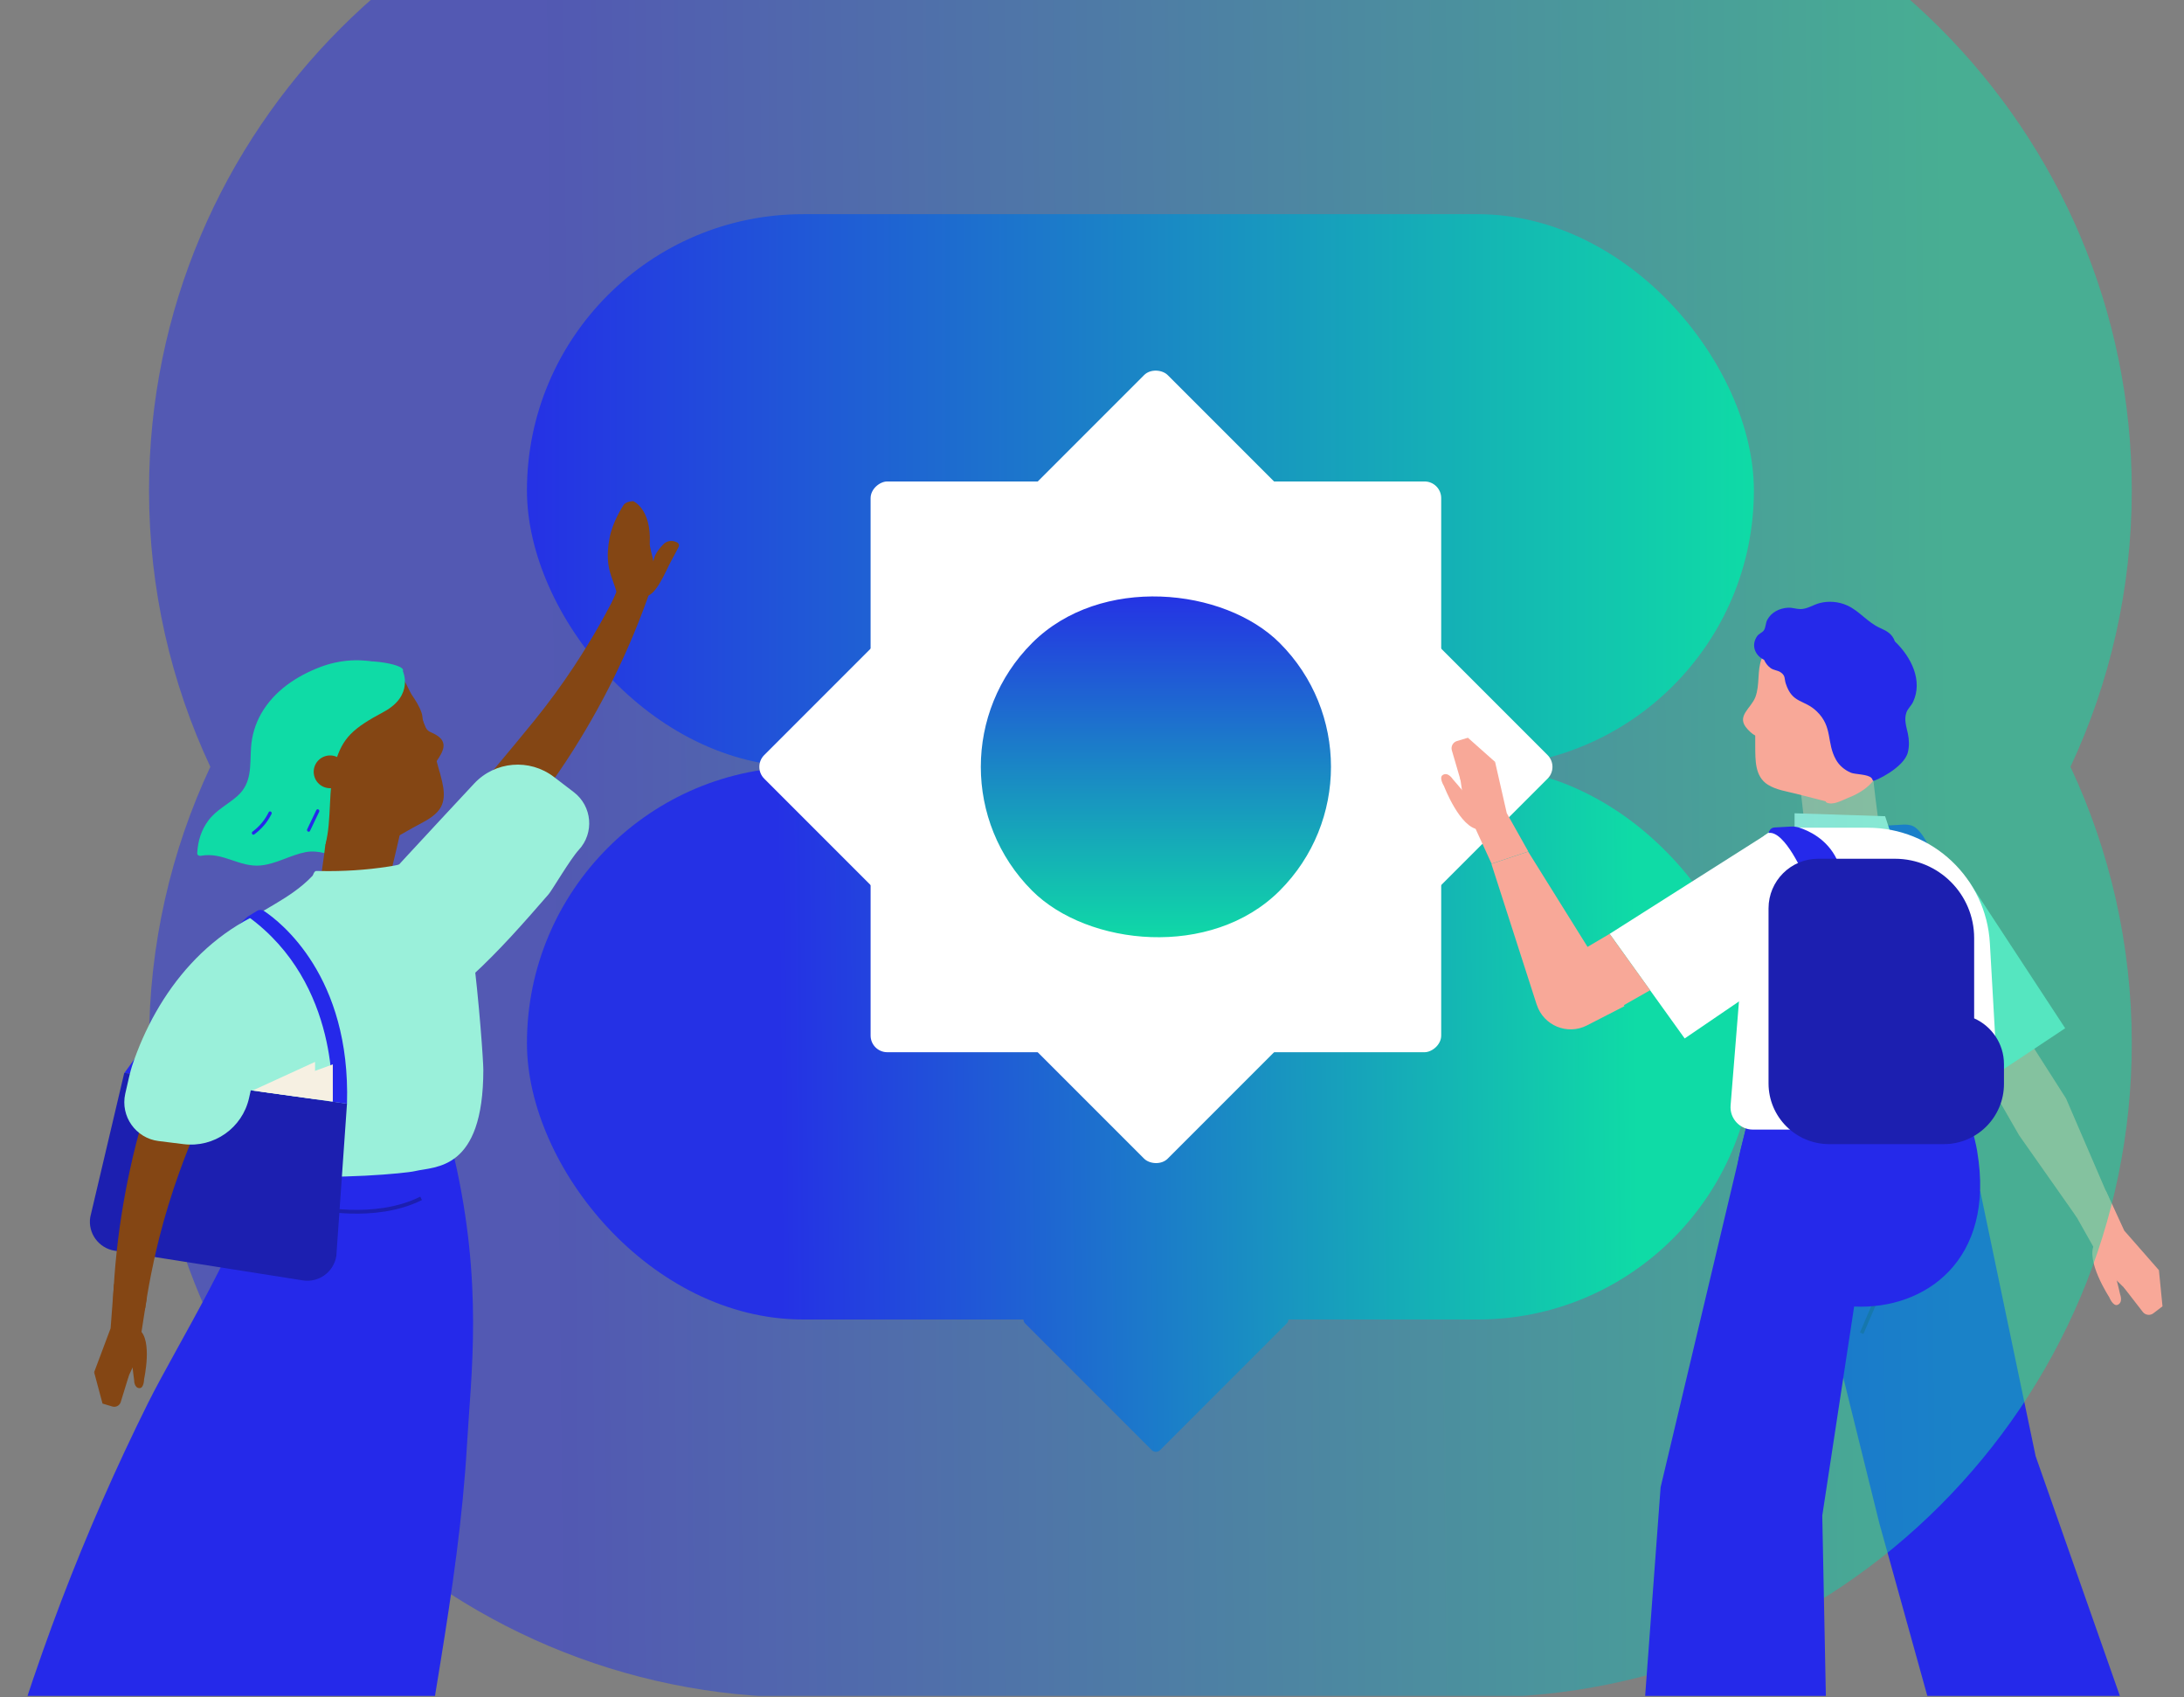 <?xml version="1.0" encoding="UTF-8"?>
<svg id="Text" xmlns="http://www.w3.org/2000/svg" xmlns:xlink="http://www.w3.org/1999/xlink" viewBox="0 0 577.93 449">
  <rect x="0" y="0" width="577.93" height="449" fill="#808080" stroke="none"/>
  <defs>
    <style>
      .cls-1, .cls-2, .cls-3 {
        fill: none;
      }

      .cls-2 {
        stroke: #1c1fb0;
        stroke-miterlimit: 10;
      }

      .cls-4 {
        fill: #f6f0e2;
      }

      .cls-5 {
        fill: url(#linear-gradient-5);
      }

      .cls-6 {
        fill: url(#linear-gradient-4);
      }

      .cls-7 {
        fill: url(#linear-gradient-3);
      }

      .cls-8 {
        fill: url(#linear-gradient-2);
      }

      .cls-3 {
        stroke: #2529ea;
        stroke-linecap: round;
        stroke-linejoin: round;
        stroke-width: 2px;
      }

      .cls-9 {
        clip-path: url(#clippath-1);
      }

      .cls-10 {
        fill: url(#linear-gradient);
        opacity: .5;
      }

      .cls-11 {
        fill: #1c1fb0;
      }

      .cls-12 {
        fill: #fff;
      }

      .cls-13 {
        fill: #0fdba6;
      }

      .cls-14 {
        fill: #844614;
      }

      .cls-15 {
        fill: #2529ea;
      }

      .cls-16 {
        fill: #f8a898;
      }

      .cls-17 {
        clip-path: url(#clippath);
      }

      .cls-18 {
        fill: #9af0da;
      }
    </style>
    <clipPath id="clippath">
      <rect class="cls-1" y="0" width="577.93" height="448.65"/>
    </clipPath>
    <clipPath id="clippath-1">
      <rect class="cls-1" x="-775.33" width="1440" height="449"/>
    </clipPath>
    <linearGradient id="linear-gradient" x1="146.8" y1="204.41" x2="514.39" y2="200.75" gradientUnits="userSpaceOnUse">
      <stop offset="0" stop-color="#2531e5"/>
      <stop offset="1" stop-color="#0fdba6"/>
    </linearGradient>
    <linearGradient id="linear-gradient-2" x1="139.44" y1="129.76" x2="464.11" y2="129.76" xlink:href="#linear-gradient"/>
    <linearGradient id="linear-gradient-3" x1="206.14" y1="276.92" x2="432.98" y2="274.66" xlink:href="#linear-gradient"/>
    <linearGradient id="linear-gradient-4" x1="206.87" y1="350.05" x2="433.71" y2="347.8" gradientTransform="translate(336.42 -114.05) rotate(45)" xlink:href="#linear-gradient"/>
    <linearGradient id="linear-gradient-5" x1="-4640.08" y1="3431.57" x2="-4547.42" y2="3431.57" gradientTransform="translate(-515.91 5877.62) rotate(135)" xlink:href="#linear-gradient"/>
  </defs>
  <path class="cls-16" d="M486.63,192.31c2.48.46,5.06.57,7.81.51-4.78.11-.28.1.73.12.71.02-.71,0,0,0-.28,7.51.51,13.63,2.13,26.18.05.36-18.29,5.63-19.15,3.47-.38-.94-2.75-23.28-3.27-30.06,3.92.03,7.84-.05,11.76-.22Z"/>
  <polygon class="cls-16" points="522.87 280.49 534.29 300.33 549.53 322.01 558.14 317.11 546.71 290.58 536.58 274.72 522.87 280.49"/>
  <polygon class="cls-18" points="491.9 249.8 518.13 290.88 546.49 272.02 520.96 233.08 491.9 249.8"/>
  <path class="cls-15" d="M505.96,218.44c2.34.75,6.04,6.75,6.04,12.74l-8.44-1.45s-1.4-10.62-5.75-9.89l.2-.49c.23-.55.75-.93,1.35-.96l4.3-.24c.78-.04,1.56.05,2.3.28Z"/>
  <polygon class="cls-15" points="480.96 336.92 497.3 402.92 510.01 448.65 560.96 448.65 538.67 385.23 524 315.04 480.96 336.92"/>
  <path class="cls-16" d="M480.64,195.22c3.01,0,5.44-2.44,5.44-5.44,0-1.27-.44-2.45-1.17-3.37-2.08-2.64-6.41-2.06-7.28,1.19-.04.15-.07.31-.1.48"/>
  <polygon class="cls-12" points="474.88 215.15 498.84 215.93 500.55 221.13 474.88 221.13 474.88 215.15"/>
  <line class="cls-2" x1="492.64" y1="352.7" x2="500.55" y2="334.22"/>
  <g>
    <g>
      <path class="cls-16" d="M548.93,320.96l8.64,15.3,5.52,5.39c1.56.45,8.2-5.63,8.2-5.63l-9.17-10.46-4.86-10.57"/>
      <path class="cls-16" d="M558.17,343.2s-6.54-9.97-3.85-14.25c1.77-2.81,4.1,3.08,5.34,7.85.76,2.92,1.36,5.61,1.36,5.61,0,0,.87,2.16-.67,2.78-1.2.48-2.19-1.99-2.19-1.99Z"/>
    </g>
    <path class="cls-16" d="M571.29,336.01l.95,9.57-2.42,1.85c-.87.67-2.12.5-2.79-.36l-5.02-6.47"/>
  </g>
  <path class="cls-15" d="M523.01,282.41l-21.48.61c-.76.02-1.39-.58-1.42-1.34l-.02-1.47c-.01-.89.69-1.62,1.57-1.64l20.99-.6c.9-.03,1.65.69,1.67,1.6l.02,1.42c.02.76-.58,1.39-1.34,1.42Z"/>
  <path class="cls-3" d="M480.03,247.05s-.84,26.79,1.43,33.44c3.01,8.83,2.99,15.5,2.99,15.5"/>
  <path class="cls-3" d="M474.88,234.89s5.91,16.19,32.34,13.91"/>
  <ellipse class="cls-15" cx="504.54" cy="242.75" rx="3.79" ry="2.33"/>
  <path class="cls-2" d="M117.41,334.22s4.73,48.35-13.69,100.96"/>
  <g class="cls-17">
    <g class="cls-9">
      <path class="cls-10" d="M564.11,129.76c0-95.45-77.65-173.1-173.1-173.1h-178.47c-95.45,0-173.1,77.65-173.1,173.1,0,26.11,5.82,50.88,16.22,73.1-10.4,22.22-16.22,46.99-16.22,73.1,0,95.45,77.65,173.1,173.1,173.1h178.47c95.45,0,173.1-77.65,173.1-173.1,0-26.11-5.82-50.88-16.22-73.1,10.4-22.22,16.22-46.99,16.22-73.1Z"/>
    </g>
    <rect class="cls-8" x="139.44" y="56.66" width="324.67" height="146.2" rx="73.1" ry="73.1"/>
    <rect class="cls-7" x="139.44" y="202.87" width="324.67" height="146.2" rx="73.1" ry="73.1"/>
    <rect class="cls-12" x="230.38" y="127.37" width="150.99" height="150.99" rx="4.41" ry="4.41" transform="translate(-53.86 275.71) rotate(-45)"/>
    <rect class="cls-12" x="230.38" y="127.37" width="150.99" height="150.99" rx="4.41" ry="4.41" transform="translate(103.01 508.74) rotate(-90)"/>
    <rect class="cls-6" x="280.67" y="323.86" width="50.42" height="50.42" rx="1.47" ry="1.47" transform="translate(-157.24 318.53) rotate(-45)"/>
    <rect class="cls-5" x="259.55" y="156.53" width="92.66" height="92.66" rx="46.33" ry="46.33" transform="translate(-53.86 275.71) rotate(-45)"/>
    <path class="cls-14" d="M115.43,194.43c-1.62-.96-2.21-.69-2.97-2.33v-.03c-.15-.29-.29-.66-.44-1.1,0-.03-.02-.07-.03-.1-.21-.7-.17-1.57-.43-2.3-.61-1.77-1.67-3.46-2.81-5.06-.61-.86-1.24-1.69-1.83-2.49-.19-.25-.47-.34-.72-.3-.5.05-.95.55-.56,1.06.27.37.55.75.82,1.13,1.15,1.57,2.31,3.21,3.13,4.96.81,1.69.56,4.06,1.59,5.67.28.43.63.74,1.03.99-.04,2.66.39,5.03,1.38,7.52.24.59.98.74,1.36.17.19-.29.39-.57.59-.87,1.64-2.43,3.18-4.96-.11-6.92Z"/>
    <path class="cls-15" d="M120.25,306.44c-.29-1.28-51.55,1.27-51.85,2.99-2.87,16.64-21.77,46.73-29.22,61.72-8.49,17.05-16.14,34.52-22.94,52.31-3.48,9.15-6.74,18.37-9.79,27.68h108.36c.18-1.05.23-2.15.39-3.08.45-2.73.89-5.45,1.34-8.19,3.1-19.15,5.93-38.39,7.04-57.77,1.1-18.79,4.29-42.41-3.33-75.66Z"/>
    <path class="cls-13" d="M106.95,189.89c-.07-2.34-.23-4.67-.49-6.99-.08-.73-.17-1.46-.26-2.19-.1-.74-.21-1.48-.32-2.21-.03-.15-.04-.3-.07-.45-.06-.36-.3-.52-.57-.53-.44-.27-.89-.52-1.35-.75-.89-.43-1.81-.81-2.74-1.09-5.29-1.68-11.28-1.14-16.26.73-6.38,2.4-12.35,6.36-15.78,12.39-1.57,2.76-2.46,5.78-2.68,8.95-.32,4.76.33,9.35-3.61,12.84-2.53,2.24-5.57,3.67-7.64,6.42-1.93,2.55-2.82,5.51-2.99,8.68-.03.51.49.8.94.71,5.92-1.1,10.19,3.12,15.89,2.55,4.13-.41,7.77-2.72,11.8-3.51,1.74-.34,3.39-.15,5.01.24,3.22.77,6.32,2.3,9.81,1.89,2.65-.31,4.89,2.29,5.62-.46.03-.16.33-1.68.64-3.67.26-1.69.54-3.71.68-5.53h0c.14-1.71.16-3.22-.05-4.11-.07-.28-.17-.54-.26-.8-.76-2.91-3.67-4.61-2.6-8.17,1.14-3.81,4.82-4.12,6.6-7.13,1.27-2.14.77-5.49.7-7.83Z"/>
    <path class="cls-14" d="M116.32,204.21c-.24-.95-.5-1.91-.78-2.86-.89-3.12-1.92-6.21-3.08-9.24v-.03c-.15-.37-.3-.74-.44-1.1,0-.03-.02-.07-.03-.1-.24-.62-.49-1.24-.75-1.86-.78-1.86-1.61-3.7-2.48-5.5-.18-.39-.37-.77-.56-1.15-.67-1.35-1.35-2.71-2.31-3.85-.47-.56-1.01-1.08-1.63-1.5-.12-.08-.24-.16-.36-.23-.85-.53-1.78-.89-2.74-1.09-2.57-.58-5.42-.13-7.93.94-4.49,1.92-7.3,5.12-9.27,9.4-3.56,7.75-4.16,16.63-1.7,24.48.4,1.27.87,2.58,1.45,3.85.15.35.3.69.48,1.01.67,1.35,1.48,2.63,2.44,3.76.96,1.13,2.09,2.09,3.43,2.8,1.94,1.03,4.17,1.51,6.39,1.76,1.66.18,4.03.84,5.48-.23.04-.03.08-.06.12-.1.13-.12.16-.25.13-.37,1.21-.69,2.43-1.38,3.64-2.07,1.08-.62,2.17-1.23,3.26-1.85,2.23-1.26,4.92-2.4,6.68-4.31,2.8-3.03,1.45-7.19.59-10.54Z"/>
    <path class="cls-14" d="M96.19,216.88c-2.19.12-4.44-.09-6.81-.47,4.12.65.23.12-.64.02-.62-.07-1.23-.16-1.85-.24-.62,6.52-1.46,13.02-2.56,19.48-.05.32.27.56.56.52,3.41-.5,15.09,5.73,16.09,3.96.44-.77,4.11-15.93,5.35-21.73-3.4-.43-6.77-.95-10.14-1.55Z"/>
    <path class="cls-14" d="M172.78,150.87c-.72-.89-2.05-1.24-3.15-1.17-4.49.27-6.24,6.78-7.94,10.01-.03.07-.07.14-.11.2h0c-1.87,3.57-3.85,7.07-5.96,10.5,0,0,0,.03-.02.04-1.19,1.95-2.41,3.88-3.67,5.79-3.24,4.9-6.7,9.64-10.39,14.21-5.5,6.84-18.25,21.87-17.64,21.3h0s7.48,4.73,7.48,4.73c1.23.78,3.16,2.62,4.83,2.29,1.51-.3,2.78-2.53,3.58-3.55,2.07-2.62,4.07-5.28,6.01-8,2.69-3.78,5.25-7.65,7.66-11.61,4.32-7.07,8.22-14.4,11.65-21.95l.05-.11s.02-.02.02-.04c1.79-3.96,3.46-7.96,4.99-12.03.8-2.12,1.57-4.26,2.29-6.41.54-1.61,1.46-2.79.31-4.22Z"/>
    <path class="cls-18" d="M87.96,246.02c.21.06.42.12.63.18,13.82,3.93,26.75,20.74,36.34,11.91,7.31-6.73,13.43-13.7,20.26-21.56.84-.96,5.75-9.32,7.97-11.72,4.15-4.47,3.54-11.54-1.3-15.25-1.26-.96-3.19-2.44-5.29-4.05-6.44-4.93-15.57-4.17-21.1,1.76-10.42,11.17-26.35,28.32-33.21,36.05-.15.17-.16.34-.1.49-.08.1-.12.24-.12.38-.52-.1-1.04-.17-1.57-.29-.72-.16-3.23,1.89-2.51,2.11Z"/>
    <path class="cls-14" d="M167.52,132.57c-2.13.14-2.56,1.1-2.56,1.1-.36.58-2.87,4.5-3.64,8.56-.45,2.33-.65,4.69-.34,7.04.37,2.86,1.73,5.3,2.34,8.08h0c.09.41.57.41.78.17.04.02.06.04.11.05,2.21.57,4.44-.67,6.59.09.2.07.39-.03.51-.19.25-.31.48-.61.72-.91,3.12-4.04-.34-11.02-.08-12.95.38-9.12-4.42-11.05-4.42-11.05Z"/>
    <path class="cls-18" d="M116.96,223.94s-7.68,4.28-13.14,5.15c-.34.06-.68.11-1.02.16-5.97.93-11.98,1.29-18,1.18h0c-.36,0-.72,0-1.08-.02-.6-.02-.86,1.09-.98,1.23-.81.86-1.67,1.67-2.56,2.42-6.2,5.24-14.14,8.06-20.06,13.71-6.89,6.56-8.22,16-8.19,25.09.04,12.13,15.91,36.04,16.49,36.57,1.49,1.36,3.9,1.33,6.2,1.51,14.44,1.11,32.54-.5,35.2-1.13,5.34-1.27,18.08,0,18.08-26.82,0-4.1-4.19-62.88-10.91-59.05Z"/>
    <path class="cls-15" d="M71.1,214.87c-1,2.04-2.43,3.78-4.26,5.12-.45.33-.01,1.08.44.75,1.95-1.43,3.51-3.25,4.58-5.43.24-.5-.5-.94-.75-.44Z"/>
    <path class="cls-16" d="M467.83,207.6c2.2,1.39,5.11,1.78,7.59,2.42.69.17,1.38.36,2.07.53h0c1.88.48,3.76.96,5.63,1.44,0,.13.07.24.23.32,1.7.79,3.9-.51,5.5-1.15,2.08-.82,4.1-1.87,5.71-3.38.4-.37.77-.78,1.1-1.2.29-.36.55-.74.79-1.13,1.95-3.15,2.51-7.16,2.65-10.76.31-8.24-2.61-16.68-8.09-23.23-3.03-3.63-6.59-5.99-11.43-6.66-3.86-.54-8.07.34-10.58,3.27-1.22,1.43-1.76,3.19-2.15,4.97-.09.41-.18.83-.26,1.24,0,.05-.02.1-.03.15-.47,2.35-.85,4.7-1.16,7.09-.56,4.33-.88,8.7-.93,13.08-.01.99-.02,1.97,0,2.96.05,3.47-.15,7.84,3.35,10.04Z"/>
    <path class="cls-16" d="M462.39,192.85c.43.47,1.26,1.34,2.1,1.74.45.21.91.29,1.31.1,1.07-.52,1.33-2.68,1.43-3.68.28-2.58.18-5.23.23-7.82.03-1.49.52-3.59-.71-4.72-.19-.18-.44-.14-.6,0,.11-1.28.29-2.55.75-3.75.13-.35.28-.69.46-1.02.2-.38-.18-.74-.49-.66-.09.02-.18.09-.25.2-.17.32-.31.63-.43.95-1.28,3.27-.45,6.89-1.67,10.19-1.13,3.05-5.28,5.09-2.13,8.47Z"/>
    <path class="cls-15" d="M466.18,174.19c.13.09.26.16.4.24.08.05.16.1.24.13.02.06.05.11.07.16.37.77.88,1.44,1.61,1.99.82.61,1.86.6,2.64,1.11,1.4.93.99,1.69,1.4,2.98,1.75,5.41,4.83,4.15,8.19,7.37,4.33,4.16,2.53,8.26,5.12,12.83.85,1.52,2.27,2.69,3.85,3.38.18.08.4.14.66.2h0c1.69.36,4.72.33,5.13,1.66.04.12.1.24.18.32.22.24,8.2-3.41,9.2-7.58.39-1.6.33-3.26,0-4.87-.39-1.81-1.06-3.69-.41-5.59.33-.99,1.33-1.86,1.78-2.83,2.61-5.57-.43-11.82-4.82-16.01-.68-1.95-2.04-2.72-3.89-3.54-3.38-1.5-5.44-4.49-8.74-5.98-2.27-1.02-4.89-1.24-7.3-.61-1.67.44-3.24,1.57-5.02,1.58-1.13.01-2.18-.43-3.33-.36-2.25.13-4.43,1.19-5.5,3.24-.45.86-.36,1.98-.9,2.77-.37.54-1.33.88-1.77,1.52-1.55,2.26-.67,4.66,1.2,5.89Z"/>
    <path class="cls-15" d="M523.22,304.61c-1.36-8.05-7.38-23.85-7.54-23.94.03-.37-49.14-.03-49.14-.03,0,0-5.34,20.94-5.93,23.37-12.71,52.37,72.38,58.44,62.6.61Z"/>
    <path class="cls-12" d="M520.51,298.83h-56.65c-3.46,0-6.19-2.95-5.91-6.4l5.19-64.42c.41-5.11,4.67-9.04,9.8-9.04h21.29c17.17,0,31.36,13.4,32.33,30.55l2.3,40.49c.27,4.79-3.54,8.83-8.34,8.83Z"/>
    <polygon class="cls-12" points="468.56 220 425.94 247.05 445.8 274.72 481.46 250.42 468.56 220"/>
    <polygon class="cls-15" points="461.99 298.53 439.43 393.46 435.34 448.65 483.16 448.65 482.21 400.95 491.66 338.95 461.99 298.53"/>
    <polygon class="cls-16" points="425.94 247.05 418.15 251.64 425.61 268.24 436.66 261.96 425.94 247.05"/>
    <path class="cls-16" d="M406.64,265.77l-11.99-37.24,9.73-3.24,25.49,40.88-9.93,5.1c-5.18,2.66-11.51.04-13.29-5.5Z"/>
    <g>
      <path class="cls-16" d="M394.7,228.5l-7.32-15.98-1.12-7.63c.55-1.53,9.37-3.33,9.37-3.33l3.09,13.56,5.7,10.14"/>
      <path class="cls-16" d="M382.11,207.96s4.23,11.15,9.28,11.48c3.32.22-.09-5.13-3.23-8.93-1.92-2.33-3.74-4.4-3.74-4.4,0,0-1.24-1.98-2.64-1.09-1.09.69.33,2.94.33,2.94Z"/>
    </g>
    <path class="cls-16" d="M395.63,201.56l-7.19-6.39-2.91.87c-1.05.32-1.65,1.42-1.34,2.47l2.3,7.87"/>
    <path class="cls-15" d="M65.61,242.45s-4.94,2.9-32.68,41.38l2.52.39s20.86-24.41,35.15-41.29l-4.99-.47Z"/>
    <path class="cls-14" d="M170.56,157.72c2.9.34,5.55-6.57,6.98-9.19.88-1.61,1.61-3.01,2.04-3.85.23-.45.03-.99-.43-1.19l-.4-.17c-1.08-.45-2.33-.2-3.16.62-.95.95-2.08,2.3-2.49,3.72"/>
    <path class="cls-11" d="M80.12,338.72l-49.78-7.85c-4.23-.67-7.13-4.64-6.46-8.87l9-38.17,58.94,8.14-2.82,40.29c-.67,4.23-4.64,7.13-8.87,6.46Z"/>
    <g>
      <path class="cls-14" d="M38.42,346.06c0-.07.02-.15.04-.23h0c.6-3.99,1.32-7.95,2.18-11.88,0,0,0-.03,0-.05.48-2.24,1-4.45,1.56-6.67,1.45-5.69,3.17-11.3,5.15-16.83,2.95-8.27,6.46-16.32,10.49-24.12.21.05.43.1.63.15.96.22,1.35-1.27.38-1.49-.14-.03-.26-.07-.4-.09-.04-.68-1.04-1.09-1.43-.35h0s-8.62-2.01-8.62-2.01c-1.41-.33-3.84-1.44-5.31-.58-1.33.77-1.79,3.3-2.22,4.53-1.09,3.15-2.11,6.32-3.05,9.52-1.3,4.45-2.45,8.94-3.43,13.48-1.76,8.1-3.04,16.3-3.8,24.55v.12s-.02.03-.02.05c-.39,4.32-.65,8.66-.77,13-.06,2.26,8.05,2.51,8.6-1.1Z"/>
      <path class="cls-18" d="M78.68,238.12c-.21.05-.42.11-.63.17-22.46,5.81-36.61,24.18-43.11,43.72-.4,1.21-1.1,4.16-1.8,7.35-1.32,5.95,2.78,11.75,8.83,12.5,1.57.2,3.98.5,6.61.82,8.05,1,15.54-4.27,17.32-12.18,3.35-14.91,8.43-37.76,10.43-47.89.04-.22-.03-.37-.16-.47.02-.13-.01-.27-.09-.38.5-.18.99-.38,1.5-.55.7-.23,1.83-3.27,1.11-3.09Z"/>
      <g>
        <path class="cls-14" d="M38.83,343.41l-2.4,15.49-2.91,6.24c-1.16.87-8.61-2.12-8.61-2.12l4.36-11.62.89-11.71"/>
        <path class="cls-14" d="M38.12,364.88s2.32-10.38-1.27-13.11c-2.36-1.79-2.45,3.86-1.98,8.24.28,2.68.63,5.11.63,5.11,0,0-.05,2.08,1.43,2.11,1.15.02,1.2-2.35,1.2-2.35Z"/>
      </g>
      <path class="cls-14" d="M24.91,363.02l2.22,8.29,2.6.78c.94.28,1.93-.25,2.22-1.18l2.15-6.99"/>
    </g>
    <path class="cls-15" d="M476.14,218.96c2.34.75,7.34,2.94,9.94,8.42l-8.55,4.55s-5.2-12.29-9.54-11.57l.2-.49c.23-.55.75-.93,1.35-.96l4.3-.24c.78-.04,1.56.05,2.3.28Z"/>
    <path class="cls-11" d="M522.4,269.4v-21.25c0-11.58-9.39-20.97-20.97-20.97h-20.32c-7.25,0-13.12,5.88-13.12,13.12v46.3c0,8.88,7.2,16.08,16.08,16.08h30.28c8.8,0,15.94-7.14,15.94-15.94v-5.21c0-5.41-3.24-10.06-7.89-12.13Z"/>
    <path class="cls-13" d="M106.6,177.52s3.02,6.46-5.06,10.8c-8.08,4.33-10.9,6.79-12.85,13.52s-.86,15.21-2.56,21.4c-.28,1.02-17.94-14.2-15.24-28.37s20.27-17.86,20.94-18.74c1.93-2.53,15.8-.61,14.78,1.38Z"/>
    <path class="cls-15" d="M83.71,214.3c-.81,1.69-1.62,3.39-2.43,5.08-.24.5.51.94.75.44.81-1.69,1.62-3.39,2.43-5.08.24-.5-.51-.94-.75-.44Z"/>
    <path class="cls-14" d="M91.43,202.74c-.8-2.26-3.27-3.44-5.53-2.64s-3.44,3.27-2.64,5.53c.8,2.26,3.27,3.44,5.53,2.64"/>
    <path class="cls-15" d="M69.86,240.99c4.39,2.92,22.96,17.32,21.96,50.99l-3.99-.55s2.43-31.15-22.23-48.98l2.44-1.49c.56-.34,1.27-.33,1.81.03Z"/>
    <polygon class="cls-4" points="68.44 288.71 88.07 281.58 88.07 291.42 68.44 288.71"/>
    <polygon class="cls-4" points="66.87 288.48 83.37 280.92 83.37 290.76 66.87 288.48"/>
    <path class="cls-2" d="M83.01,319.41s16,3.82,28.42-2.39"/>
  </g>
</svg>